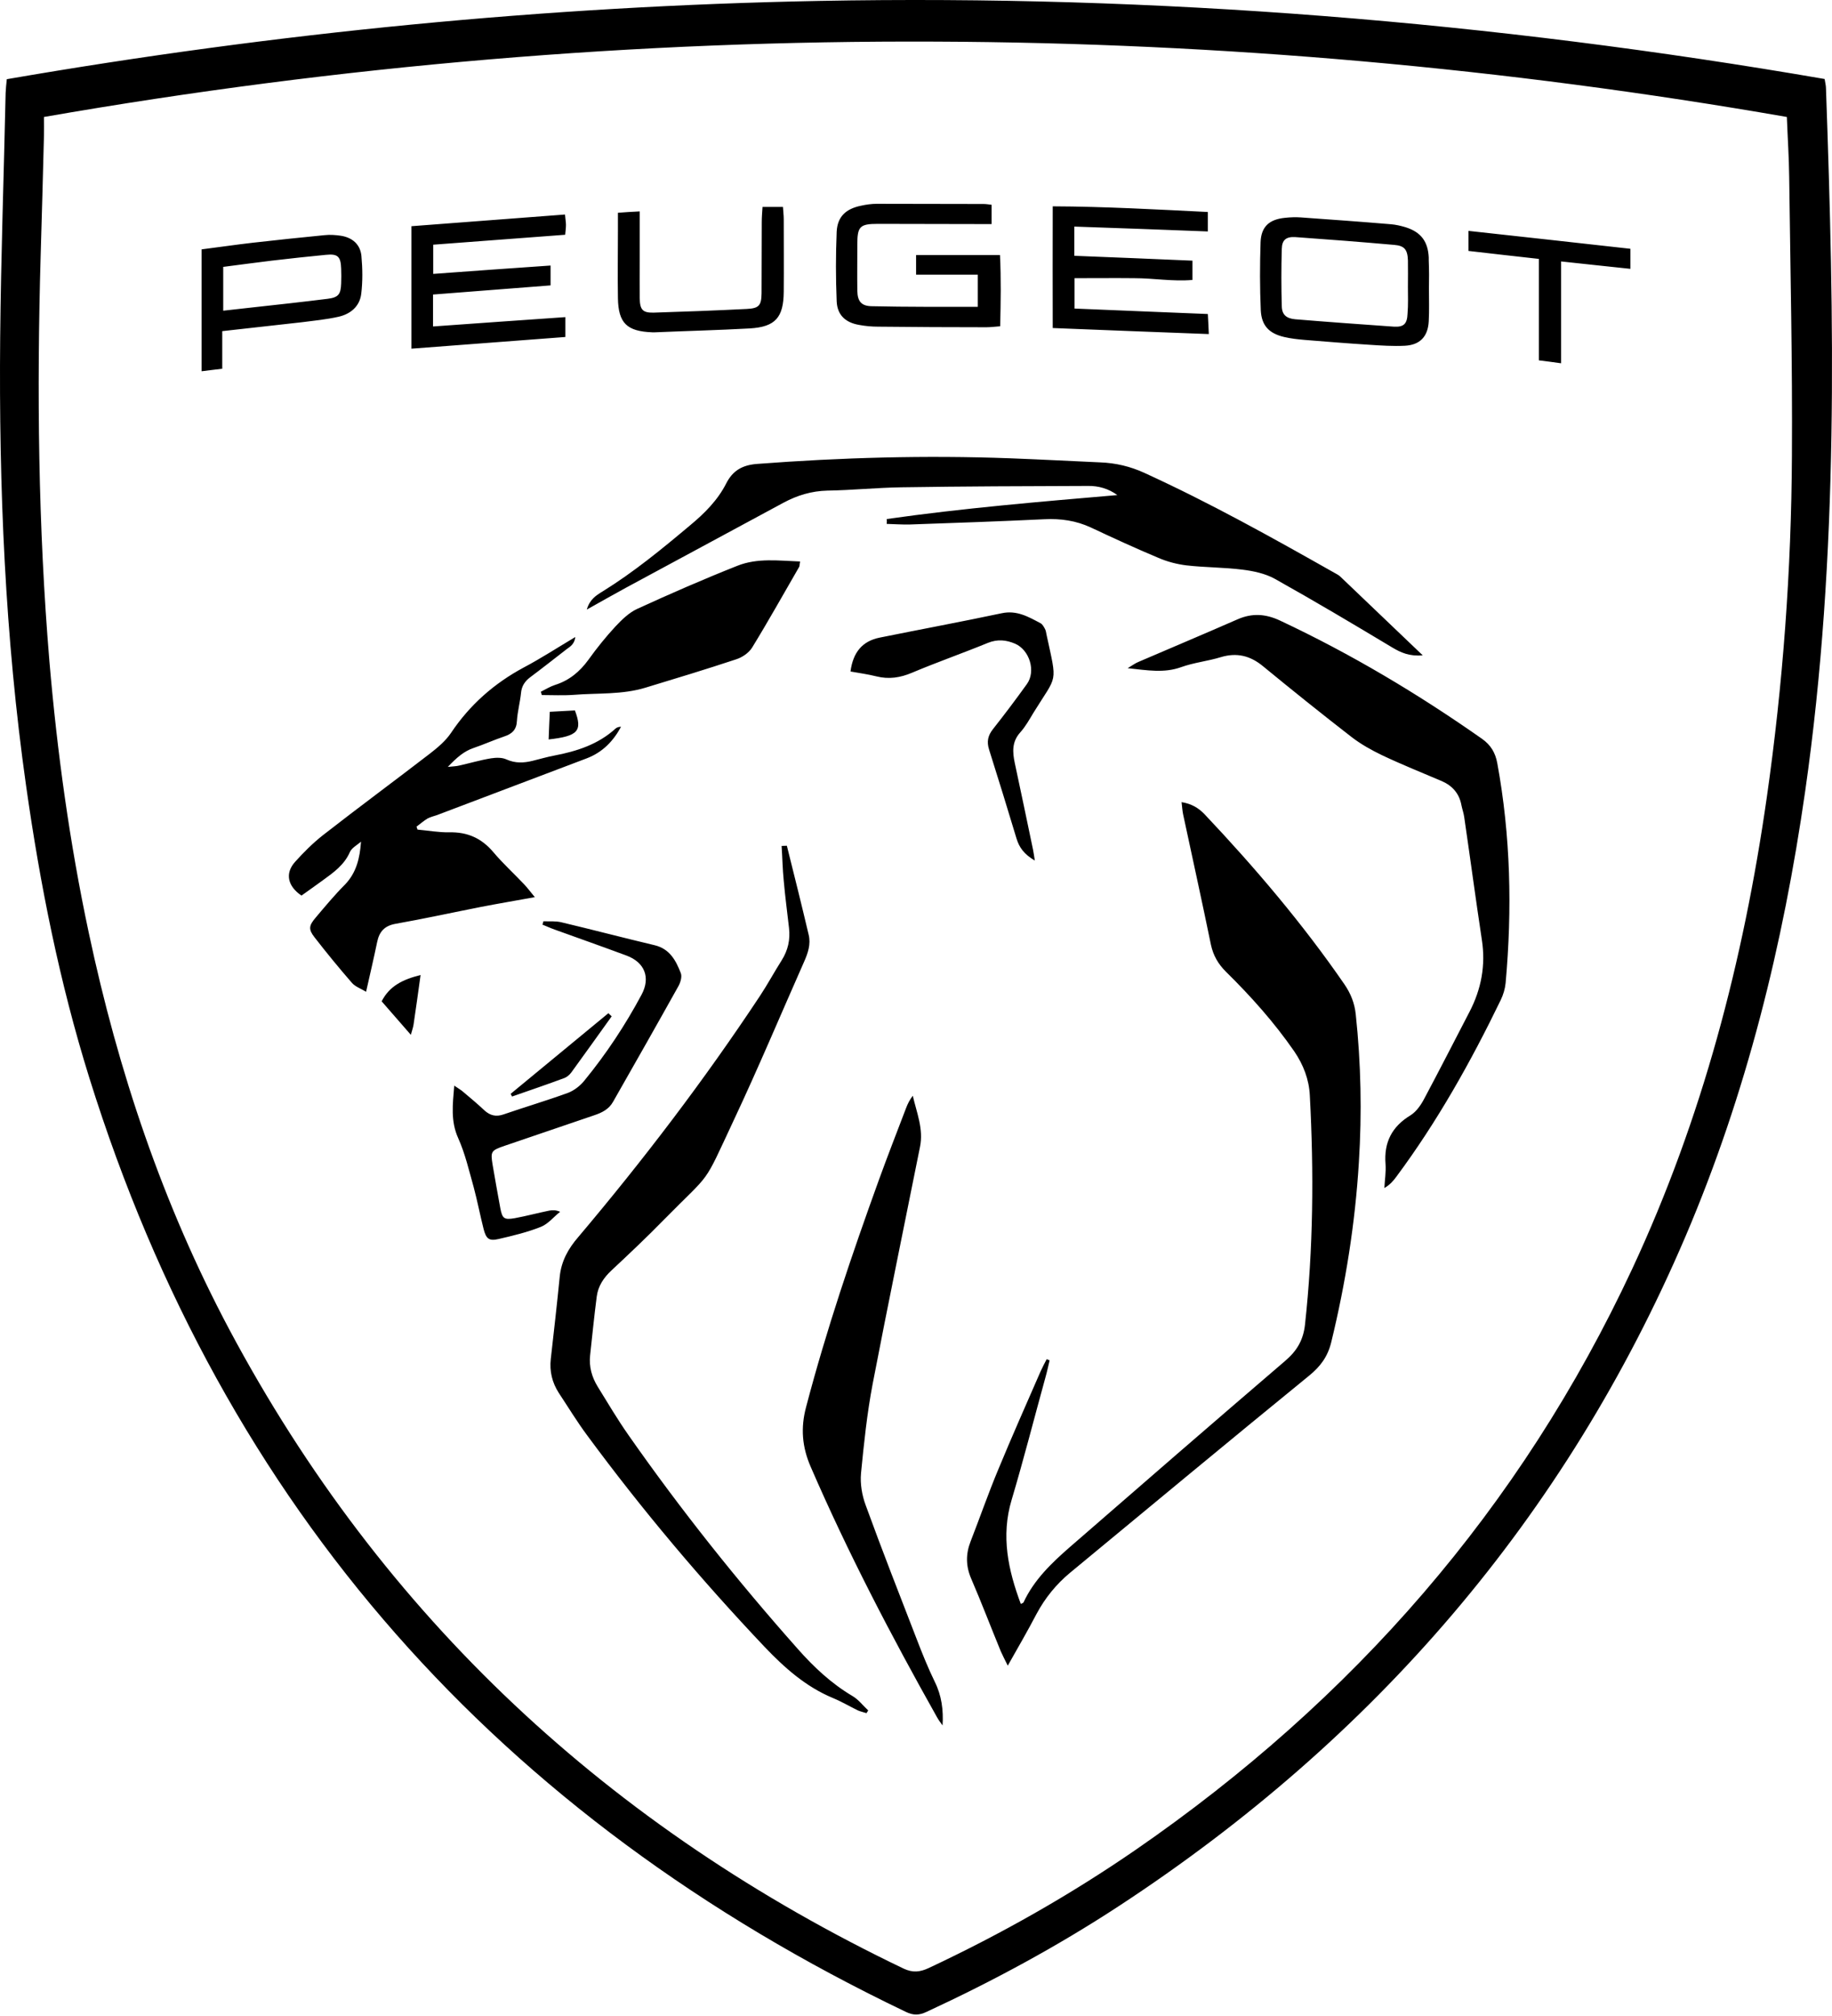 <svg width="200" height="220" xmlns="http://www.w3.org/2000/svg" preserveAspectRatio="xMinYMid meet"><g id="peugeot" stroke="none" stroke-width="1" fill="none" fill-rule="evenodd"><path d="M0.742,8.643 C30.127,3.565 59.64,0.675 89.387,0.101 C126.251,-0.6 162.839,2.353 199.194,8.621 C199.258,9.025 199.343,9.344 199.343,9.663 C199.789,22.284 200.15,34.883 199.937,47.504 C199.725,60.508 198.918,73.469 197.069,86.366 C194.668,103.088 190.652,119.364 184.002,134.938 C170.871,165.641 149.963,189.799 122.108,208.029 C115.415,212.406 108.403,216.189 101.158,219.546 C100.35,219.928 99.713,219.949 98.884,219.546 C54.562,198.341 24.454,164.727 9.751,117.621 C6.5,107.21 4.375,96.544 2.845,85.729 C0.551,69.517 -0.129,53.199 0.019,36.838 C0.104,27.935 0.423,19.054 0.614,10.151 C0.636,9.705 0.678,9.216 0.742,8.643 Z M4.8,12.765 C4.8,13.593 4.821,14.167 4.8,14.762 C4.694,19.139 4.566,23.495 4.439,27.872 C4.014,42.66 4.163,57.427 5.395,72.173 C6.245,82.117 7.605,91.997 9.687,101.771 C12.895,116.878 17.761,131.411 25.028,145.073 C41.792,176.519 66.609,199.488 98.65,214.829 C99.649,215.296 100.435,215.211 101.391,214.765 C109.274,211.068 116.817,206.797 123.978,201.868 C147.669,185.528 166.005,164.6 178.201,138.444 C185.829,122.083 190.334,104.83 192.883,87.004 C194.647,74.659 195.56,62.229 195.624,49.757 C195.688,39.622 195.454,29.487 195.327,19.33 C195.305,17.184 195.157,15.038 195.072,12.765 C164.284,7.41 133.348,4.669 102.178,4.542 C69.541,4.393 37.139,7.134 4.8,12.765 Z M110.018,181.768 C109.657,181.045 109.444,180.62 109.253,180.195 C108.169,177.561 107.15,174.883 106.023,172.27 C105.428,170.889 105.428,169.571 105.96,168.212 C106.98,165.598 107.893,162.963 108.977,160.371 C110.464,156.78 112.036,153.232 113.588,149.684 C113.8,149.216 114.034,148.77 114.267,148.324 L114.586,148.451 C114.437,149.068 114.31,149.684 114.14,150.279 C112.908,154.741 111.76,159.245 110.443,163.665 C109.253,167.617 110.06,171.335 111.442,175.032 C111.548,174.968 111.696,174.947 111.739,174.862 C112.886,172.397 114.799,170.57 116.796,168.828 C124.615,162.029 132.434,155.251 140.296,148.515 C141.57,147.432 142.272,146.263 142.463,144.584 C143.377,136.255 143.44,127.905 142.994,119.555 C142.909,117.791 142.293,116.198 141.294,114.732 C139.106,111.566 136.556,108.719 133.815,106.02 C132.986,105.191 132.455,104.278 132.2,103.109 C131.223,98.35 130.182,93.633 129.162,88.873 C129.077,88.47 129.056,88.045 128.992,87.535 C130.054,87.705 130.819,88.151 131.478,88.831 C137.002,94.674 142.208,100.793 146.776,107.422 C147.456,108.421 147.881,109.462 148.008,110.695 C148.582,116.07 148.688,121.446 148.348,126.843 C147.945,133.472 146.904,140.016 145.331,146.475 C144.949,148.048 144.141,149.131 142.909,150.13 C134.176,157.248 125.507,164.451 116.817,171.632 C115.309,172.886 114.097,174.373 113.163,176.116 C112.206,177.943 111.187,179.707 110.018,181.768 L110.018,181.768 Z M85.902,92.294 C86.709,95.524 87.517,98.753 88.282,102.004 C88.537,103.045 88.197,104.023 87.772,104.979 C85.222,110.737 82.779,116.559 80.101,122.253 C76.638,129.647 77.828,127.671 72.474,133.111 C70.625,135.002 68.713,136.808 66.779,138.614 C65.908,139.421 65.292,140.335 65.143,141.503 C64.867,143.649 64.654,145.774 64.421,147.92 C64.293,149.153 64.612,150.279 65.249,151.32 C66.354,153.105 67.417,154.911 68.628,156.632 C74.322,164.77 80.505,172.525 87.092,179.94 C88.855,181.938 90.768,183.722 93.062,185.082 C93.721,185.465 94.21,186.123 94.783,186.654 C94.72,186.761 94.656,186.867 94.592,186.952 C94.274,186.846 93.955,186.782 93.657,186.654 C92.744,186.208 91.851,185.677 90.916,185.295 C87.963,184.062 85.647,182.001 83.48,179.728 C76.574,172.44 70.115,164.791 64.145,156.695 C63.018,155.187 62.041,153.572 61,152 C60.277,150.874 59.98,149.641 60.129,148.303 C60.469,145.307 60.809,142.311 61.106,139.315 C61.276,137.636 62.02,136.277 63.125,135.002 C70.221,126.609 76.893,117.855 82.97,108.676 C83.798,107.422 84.521,106.084 85.328,104.809 C86.029,103.704 86.284,102.536 86.136,101.261 C85.944,99.54 85.711,97.84 85.562,96.119 C85.435,94.865 85.413,93.59 85.328,92.315 C85.52,92.315 85.711,92.294 85.902,92.294 L85.902,92.294 Z M96.802,56.641 C105.152,55.451 113.545,54.75 121.98,54.027 C121.024,53.326 119.919,53.008 118.772,53.029 C111.973,53.05 105.195,53.071 98.396,53.178 C95.697,53.22 93.02,53.496 90.321,53.539 C88.6,53.581 87.049,54.049 85.541,54.856 C79.804,57.958 74.067,61.039 68.33,64.141 C66.97,64.885 65.611,65.65 64.06,66.521 C64.378,65.416 65.079,64.97 65.781,64.545 C69.18,62.441 72.261,59.913 75.321,57.342 C76.914,56.025 78.359,54.58 79.294,52.731 C79.995,51.371 81.015,50.755 82.63,50.628 C91.83,49.927 101.03,49.672 110.252,50.012 C113.545,50.139 116.817,50.309 120.11,50.458 C121.81,50.522 123.404,50.904 124.934,51.605 C132.052,54.856 138.872,58.659 145.671,62.505 C145.905,62.633 146.16,62.76 146.351,62.951 C149.262,65.735 152.173,68.518 155.318,71.514 C153.852,71.642 152.938,71.217 152.003,70.664 C147.754,68.115 143.504,65.586 139.17,63.164 C138.128,62.59 136.854,62.314 135.642,62.165 C133.624,61.91 131.542,61.931 129.523,61.698 C128.482,61.57 127.42,61.294 126.442,60.869 C123.956,59.828 121.513,58.702 119.069,57.555 C117.455,56.811 115.797,56.577 114.034,56.662 C109.126,56.896 104.239,57.066 99.33,57.236 C98.502,57.257 97.652,57.193 96.802,57.172 C96.823,56.938 96.823,56.79 96.802,56.641 Z M39.412,91.848 C39.009,92.209 38.414,92.507 38.201,92.974 C37.585,94.398 36.395,95.226 35.227,96.076 C34.44,96.65 33.654,97.202 32.911,97.734 C31.381,96.692 31.105,95.29 32.209,94.058 C33.144,93.017 34.143,92.018 35.248,91.147 C39.115,88.13 43.067,85.219 46.955,82.223 C47.805,81.564 48.655,80.842 49.229,79.992 C51.29,76.911 53.946,74.574 57.197,72.831 C59.045,71.854 60.809,70.707 62.806,69.517 C62.721,70.282 62.253,70.558 61.871,70.834 C60.554,71.854 59.236,72.895 57.898,73.894 C57.303,74.34 56.942,74.871 56.878,75.636 C56.772,76.656 56.495,77.655 56.432,78.675 C56.389,79.652 55.879,80.098 55.029,80.374 C53.903,80.757 52.82,81.245 51.693,81.628 C50.631,81.989 49.845,82.69 48.889,83.689 C49.484,83.625 49.824,83.625 50.142,83.54 C51.29,83.285 52.437,82.945 53.606,82.754 C54.158,82.669 54.817,82.648 55.306,82.882 C56.262,83.306 57.175,83.264 58.131,83.03 C58.918,82.839 59.704,82.605 60.49,82.457 C62.955,81.989 65.292,81.245 67.204,79.503 C67.353,79.376 67.544,79.312 67.799,79.312 C66.949,80.884 65.781,82.095 64.06,82.754 C58.62,84.815 53.181,86.876 47.741,88.937 C47.38,89.065 46.998,89.15 46.679,89.32 C46.254,89.575 45.872,89.914 45.468,90.212 C45.51,90.318 45.553,90.424 45.574,90.531 C46.743,90.637 47.89,90.849 49.059,90.828 C51.056,90.786 52.586,91.487 53.861,92.995 C54.902,94.228 56.113,95.333 57.218,96.501 C57.579,96.884 57.898,97.309 58.386,97.904 C56.283,98.286 54.392,98.605 52.522,98.966 C49.399,99.582 46.297,100.262 43.173,100.814 C41.983,101.027 41.41,101.664 41.176,102.79 C40.815,104.533 40.411,106.254 39.965,108.23 C39.37,107.869 38.796,107.677 38.435,107.274 C37.011,105.638 35.652,103.98 34.334,102.281 C33.654,101.409 33.718,101.006 34.462,100.135 C35.503,98.902 36.544,97.649 37.691,96.501 C38.902,95.226 39.285,93.654 39.412,91.848 L39.412,91.848 Z M123.106,72.916 C123.68,72.577 123.956,72.364 124.275,72.237 C127.887,70.685 131.52,69.156 135.111,67.583 C136.705,66.882 138.192,66.988 139.764,67.732 C147.499,71.365 154.808,75.721 161.798,80.629 C162.754,81.309 163.243,82.138 163.455,83.264 C164.922,91.232 165.091,99.242 164.369,107.274 C164.305,107.911 164.114,108.549 163.838,109.122 C160.566,115.879 156.911,122.402 152.407,128.457 C152.088,128.882 151.748,129.286 151.132,129.647 C151.174,128.776 151.323,127.905 151.259,127.034 C151.068,124.654 151.961,122.933 154,121.701 C154.638,121.297 155.148,120.553 155.509,119.852 C157.187,116.708 158.802,113.542 160.438,110.397 C161.713,107.932 162.202,105.34 161.777,102.578 C161.097,98.095 160.502,93.612 159.843,89.128 C159.78,88.703 159.631,88.3 159.546,87.875 C159.312,86.6 158.569,85.75 157.4,85.24 C155.211,84.305 153.023,83.434 150.877,82.414 C149.73,81.862 148.582,81.224 147.562,80.438 C144.269,77.888 141.039,75.296 137.831,72.661 C136.471,71.557 135.026,71.195 133.305,71.705 C131.86,72.152 130.331,72.3 128.928,72.81 C127.08,73.469 125.274,73.15 123.106,72.916 Z M102.9,188.291 C102.688,187.993 102.454,187.696 102.284,187.377 C97.291,178.495 92.574,169.465 88.515,160.095 C87.559,157.907 87.389,155.824 88.005,153.53 C90.215,145.116 92.999,136.914 95.952,128.755 C96.908,126.12 97.928,123.507 98.927,120.893 C99.097,120.447 99.309,120.022 99.649,119.576 C100.074,121.425 100.839,123.209 100.435,125.164 C98.714,133.769 96.929,142.375 95.272,151.001 C94.656,154.231 94.316,157.503 93.997,160.775 C93.891,161.922 94.104,163.176 94.507,164.26 C96.292,169.168 98.204,174.033 100.095,178.92 C100.69,180.471 101.328,182.044 102.05,183.531 C102.794,185.018 103.006,186.612 102.9,188.291 L102.9,188.291 Z M59.045,75.487 C59.555,75.232 60.065,74.914 60.596,74.744 C62.147,74.255 63.295,73.299 64.251,71.982 C65.164,70.707 66.142,69.496 67.204,68.348 C67.884,67.626 68.67,66.861 69.541,66.457 C73.153,64.8 76.808,63.206 80.505,61.74 C82.694,60.869 85.01,61.188 87.347,61.273 C87.283,61.613 87.304,61.804 87.219,61.91 C85.52,64.842 83.862,67.817 82.099,70.685 C81.737,71.259 81.015,71.748 80.335,71.96 C77.063,73.044 73.77,74.043 70.476,75.041 C67.905,75.827 65.249,75.615 62.636,75.827 C61.489,75.912 60.32,75.849 59.151,75.849 C59.109,75.742 59.088,75.615 59.045,75.487 L59.045,75.487 Z M59.321,100.538 C59.98,100.559 60.66,100.496 61.276,100.644 C64.676,101.452 68.075,102.344 71.475,103.152 C73.132,103.555 73.791,104.83 74.322,106.19 C74.471,106.573 74.301,107.167 74.088,107.571 C71.73,111.799 69.329,116.028 66.928,120.235 C66.482,121.042 65.717,121.425 64.888,121.701 C61.616,122.806 58.365,123.932 55.093,125.037 C53.606,125.547 53.542,125.653 53.776,127.098 C54.052,128.691 54.328,130.285 54.626,131.878 C54.838,132.983 55.051,133.132 56.177,132.941 C57.452,132.707 58.705,132.367 59.959,132.112 C60.299,132.048 60.66,132.027 61.149,132.24 C60.447,132.792 59.853,133.557 59.066,133.876 C57.579,134.471 55.985,134.853 54.413,135.214 C53.393,135.448 53.075,135.193 52.798,134.131 C52.416,132.622 52.118,131.071 51.715,129.562 C51.205,127.756 50.78,125.887 50.015,124.187 C49.186,122.338 49.42,120.532 49.59,118.471 C50.015,118.769 50.334,118.939 50.589,119.172 C51.375,119.831 52.161,120.49 52.905,121.191 C53.521,121.743 54.158,121.892 54.966,121.616 C57.303,120.808 59.683,120.107 62.02,119.257 C62.678,119.002 63.337,118.492 63.783,117.94 C66.184,115.008 68.267,111.863 70.051,108.527 C71.029,106.679 70.391,105.021 68.394,104.278 C65.823,103.322 63.231,102.408 60.639,101.473 C60.15,101.303 59.683,101.091 59.215,100.899 C59.279,100.751 59.3,100.644 59.321,100.538 L59.321,100.538 Z M112.971,93.909 C111.803,93.229 111.272,92.485 110.974,91.508 C109.997,88.257 108.998,85.028 107.978,81.798 C107.702,80.927 107.851,80.268 108.403,79.567 C109.678,77.952 110.91,76.316 112.1,74.659 C113.12,73.256 112.398,70.919 110.804,70.239 C109.848,69.836 108.913,69.729 107.851,70.154 C105.11,71.28 102.305,72.258 99.585,73.405 C98.289,73.958 97.036,74.149 95.676,73.809 C94.741,73.575 93.785,73.448 92.85,73.278 C93.126,71.174 94.146,69.963 96.037,69.581 C100.457,68.688 104.919,67.86 109.338,66.925 C110.995,66.563 112.27,67.307 113.588,68.008 C113.8,68.115 113.949,68.391 114.076,68.624 C114.182,68.816 114.204,69.028 114.246,69.241 C115.436,74.765 115.457,73.511 112.823,77.782 C112.376,78.526 111.951,79.291 111.378,79.928 C110.464,80.948 110.528,82.053 110.783,83.264 C111.463,86.43 112.121,89.575 112.78,92.74 C112.844,93.059 112.886,93.378 112.971,93.909 L112.971,93.909 Z M61.722,34.607 L61.722,36.774 C56.134,37.199 50.589,37.624 44.916,38.049 C44.916,33.609 44.916,29.274 44.916,24.685 C50.461,24.26 56.028,23.835 61.68,23.41 C61.722,23.92 61.786,24.217 61.786,24.536 C61.786,24.855 61.744,25.173 61.701,25.619 C56.92,25.981 52.161,26.342 47.295,26.703 L47.295,29.89 C51.587,29.572 55.794,29.274 60.107,28.977 L60.107,31.144 C55.815,31.484 51.587,31.803 47.274,32.142 L47.274,35.627 C52.033,35.287 56.772,34.947 61.722,34.607 L61.722,34.607 Z M106.746,33.481 C106.746,32.27 106.746,31.208 106.746,29.975 C104.494,29.975 102.326,29.975 100.01,29.975 C100.01,29.189 100.01,28.573 100.01,27.829 L109.168,27.829 C109.296,30.4 109.253,32.95 109.189,35.606 C108.616,35.648 108.148,35.712 107.681,35.712 C103.75,35.712 99.819,35.691 95.867,35.648 C95.166,35.648 94.465,35.585 93.785,35.457 C92.297,35.202 91.405,34.373 91.341,32.886 C91.235,30.358 91.235,27.808 91.341,25.28 C91.426,23.643 92.34,22.794 93.976,22.454 C94.55,22.326 95.145,22.241 95.74,22.241 C99.628,22.241 103.495,22.262 107.383,22.262 C107.638,22.262 107.893,22.305 108.254,22.347 L108.254,24.451 C107.638,24.451 107.065,24.451 106.491,24.451 C102.942,24.451 99.373,24.43 95.825,24.43 C93.849,24.43 93.594,24.727 93.594,26.703 C93.594,28.382 93.572,30.039 93.594,31.718 C93.615,32.929 94.061,33.417 95.251,33.417 C99.012,33.502 102.773,33.481 106.746,33.481 L106.746,33.481 Z M117.285,24.727 L117.285,27.914 C121.598,28.084 125.826,28.254 130.182,28.445 L130.182,30.549 C128.078,30.74 125.954,30.358 123.829,30.358 C121.683,30.336 119.537,30.358 117.306,30.358 L117.306,33.672 C122.129,33.864 126.91,34.076 131.86,34.267 C131.903,34.968 131.924,35.585 131.967,36.456 C126.294,36.243 120.727,36.031 114.926,35.797 C114.905,31.399 114.926,27.064 114.926,22.517 C120.642,22.539 126.209,22.857 131.86,23.134 L131.86,25.258 C126.995,25.067 122.235,24.897 117.285,24.727 L117.285,24.727 Z M155.998,31.505 C155.998,32.695 156.04,33.885 155.976,35.053 C155.891,36.732 155.02,37.646 153.363,37.731 C152.088,37.794 150.771,37.709 149.496,37.624 C147.137,37.476 144.779,37.284 142.42,37.093 C141.677,37.029 140.912,36.944 140.189,36.774 C138.553,36.392 137.725,35.542 137.64,33.864 C137.533,31.399 137.533,28.913 137.618,26.427 C137.682,24.727 138.575,23.941 140.274,23.771 C140.869,23.707 141.464,23.686 142.038,23.728 C145.31,23.962 148.582,24.196 151.854,24.472 C152.385,24.515 152.917,24.642 153.427,24.791 C155.126,25.322 155.891,26.342 155.976,28.105 L155.976,28.424 C156.019,29.465 156.019,30.485 155.998,31.505 Z M153.703,31.314 C153.703,30.336 153.724,29.38 153.703,28.403 C153.66,27.234 153.32,26.809 152.194,26.724 C148.603,26.406 145.013,26.129 141.422,25.874 C140.423,25.811 139.956,26.172 139.934,27.149 C139.871,29.253 139.871,31.335 139.934,33.439 C139.956,34.352 140.444,34.756 141.401,34.841 C144.991,35.138 148.582,35.393 152.173,35.648 C153.257,35.712 153.618,35.33 153.66,34.246 C153.745,33.247 153.703,32.27 153.703,31.314 Z M24.263,36.137 L24.263,40.238 C23.456,40.344 22.776,40.408 22.011,40.514 C22.011,36.031 22.011,31.696 22.011,27.213 C23.88,26.979 25.729,26.703 27.578,26.491 C30.191,26.193 32.826,25.917 35.439,25.662 C36.013,25.598 36.629,25.641 37.203,25.726 C38.456,25.917 39.327,26.661 39.455,27.914 C39.582,29.295 39.604,30.698 39.434,32.079 C39.264,33.439 38.265,34.267 36.969,34.565 C35.652,34.862 34.313,34.99 32.996,35.16 C30.17,35.478 27.323,35.797 24.263,36.137 L24.263,36.137 Z M24.369,33.906 C25.58,33.779 26.579,33.651 27.599,33.545 C30.318,33.247 33.038,32.95 35.758,32.61 C36.948,32.461 37.203,32.121 37.245,30.931 C37.266,30.4 37.266,29.848 37.245,29.317 C37.203,27.978 36.863,27.68 35.588,27.808 C33.612,27.999 31.636,28.212 29.66,28.445 C27.917,28.658 26.175,28.892 24.369,29.125 L24.369,33.906 Z M69.839,23.07 L69.839,28.509 C69.839,29.848 69.818,31.208 69.839,32.546 C69.86,33.8 70.158,34.14 71.347,34.118 C74.747,34.012 78.147,33.885 81.525,33.715 C82.864,33.651 83.119,33.332 83.14,32.015 C83.161,29.423 83.14,26.831 83.161,24.238 C83.161,23.707 83.204,23.197 83.246,22.581 L85.477,22.581 C85.498,23.049 85.562,23.473 85.562,23.898 C85.562,26.533 85.583,29.189 85.562,31.824 C85.541,34.65 84.648,35.67 81.865,35.84 C78.423,36.031 74.981,36.116 71.517,36.264 C71.411,36.264 71.305,36.264 71.199,36.264 C68.437,36.158 67.502,35.266 67.459,32.525 C67.417,30.039 67.459,27.553 67.459,25.088 C67.459,24.515 67.459,23.92 67.459,23.219 C68.288,23.155 68.968,23.112 69.839,23.07 L69.839,23.07 Z M177.989,27.149 L177.989,29.338 C175.503,29.083 173.059,28.807 170.425,28.53 L170.425,39.643 C169.532,39.515 168.852,39.43 168.002,39.324 C168.002,35.648 168.002,31.994 168.002,28.254 C165.346,27.957 162.861,27.68 160.311,27.383 C160.311,26.639 160.311,26.023 160.311,25.195 C166.218,25.832 172.039,26.491 177.989,27.149 Z M66.779,110.907 C65.313,112.947 63.847,115.008 62.36,117.048 C62.168,117.303 61.892,117.536 61.616,117.642 C59.725,118.344 57.792,119.002 55.9,119.661 C55.858,119.555 55.794,119.47 55.752,119.364 C59.3,116.431 62.87,113.499 66.418,110.567 C66.524,110.673 66.652,110.801 66.779,110.907 Z M45.914,106.403 C45.638,108.4 45.404,110.1 45.149,111.799 C45.107,112.097 45,112.394 44.852,112.926 C43.747,111.651 42.77,110.546 41.665,109.271 C42.515,107.614 43.938,106.891 45.914,106.403 L45.914,106.403 Z M60.022,77.676 C61.106,77.612 61.956,77.57 62.763,77.527 C63.613,79.779 63.103,80.332 59.895,80.693 C59.938,79.737 59.959,78.802 60.022,77.676 Z" fill="currentColor" fill-rule="nonzero" id="Shape"/></g></svg>